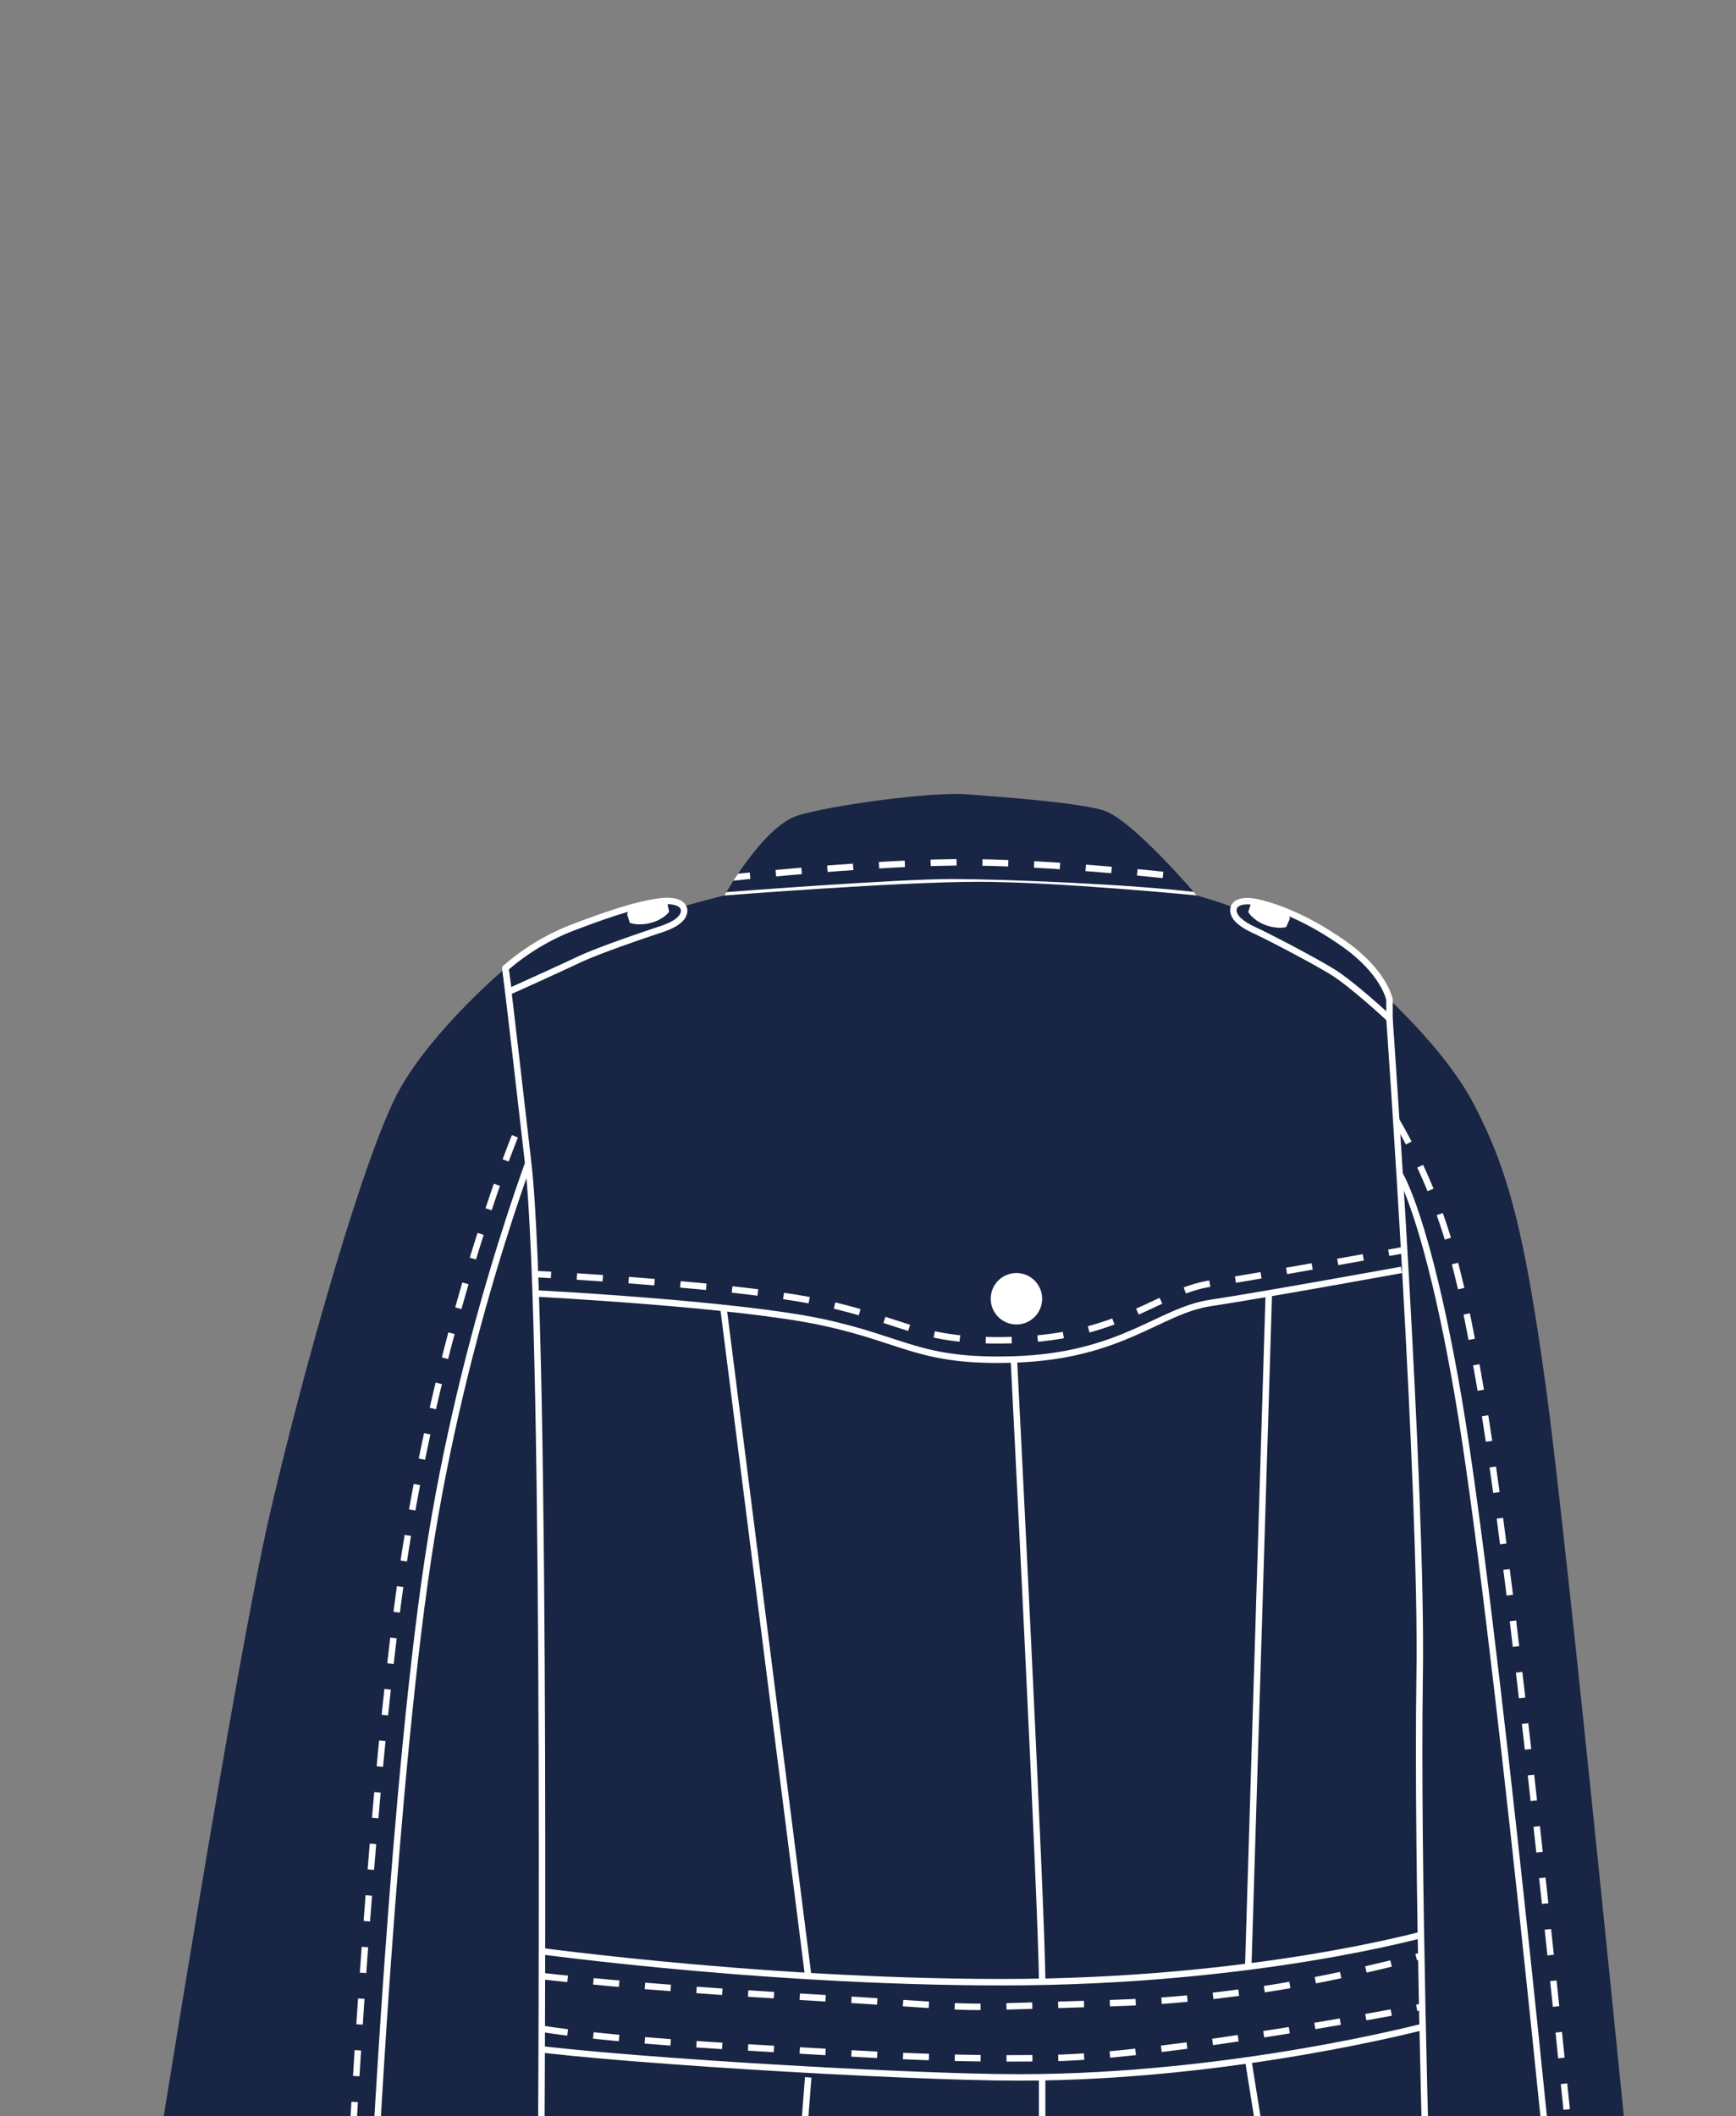 <svg xmlns="http://www.w3.org/2000/svg" xmlns:xlink="http://www.w3.org/1999/xlink" width="805.26" height="981.51" viewBox="0 0 805.26 981.51"><rect x="0" y="0" width="805.26" height="981.51" fill="#808080" stroke="none"/><defs><clipPath id="a"><path d="M234.44,449.06S201.53,476.71,185.53,505s-44.29,128-60.28,196.85-54.14,310-54.14,310l180.86,14V623.12c0-27.26-5.38-77.73-10.18-117.33C237.93,473.9,234.44,449.06,234.44,449.06Z" fill="#192544"/></clipPath><clipPath id="b"><path d="M630.21,450.7s20.88,176.09,21.52,212.21S662.09,1034,662.09,1034l95.54-8.15S726.87,714.16,717,642.8s-17.23-99.65-33.22-130.41S630.21,450.7,630.21,450.7Z" fill="#192544"/></clipPath><clipPath id="c"><path d="M336,415.36S416.83,409,453.74,409s101.36,6.32,101.36,6.32-30.32-35.76-43.53-39.54-47.86-6.15-63.3-7.38-62.2,4.92-78.19,9.85S336,415.36,336,415.36Z" fill="#192544"/></clipPath></defs><title>top4</title><path d="M234.44,449.06S246.87,614.4,246.87,651.7v374.19H662.09s-7.36-310.76-7.36-363S630.21,450.7,630.21,450.7s-27.47-18.26-55.71-29c-28.59-10.83-77.53-22-144.66-20.19S300.33,425.44,276.71,432.9A387.7,387.7,0,0,0,234.44,449.06Z" fill="#192544"/><path d="M236.12,903s111.54,16.39,228.93,16.39,197-22.7,197-22.7v42.87s-90,24-189.34,24c-54.21,0-200.92-8.83-236.63-15.13Z" fill="#192544" stroke="#fff" stroke-miterlimit="10" stroke-width="3"/><path d="M234.44,449.06S201.53,476.71,185.53,505s-44.29,128-60.28,196.85-54.14,310-54.14,310l180.86,14V623.12c0-27.26-5.38-77.73-10.18-117.33C237.93,473.9,234.44,449.06,234.44,449.06Z" fill="#192544"/><g clip-path="url(#a)"><path d="M252,521s-34.53,84.83-52,192.62-27.22,312.27-27.22,312.27" fill="none" stroke="#fff" stroke-miterlimit="10" stroke-width="3"/><path d="M248.33,505c-9.48,20.37-16.91,41-23.82,62.43a995.81,995.81,0,0,0-35.57,146.15c-17.5,107.79-27.22,312.27-27.22,312.27" fill="none" stroke="#fff" stroke-miterlimit="10" stroke-width="3" stroke-dasharray="12"/></g><path d="M630.21,450.7s20.88,176.09,21.52,212.21S662.09,1034,662.09,1034l95.54-8.15S726.87,714.16,717,642.8s-17.23-99.65-33.22-130.41S630.21,450.7,630.21,450.7Z" fill="#192544"/><g clip-path="url(#b)"><path d="M649.24,544.72s12.85,20.07,27.08,102.67C693.41,746.62,722,1041.12,722,1041.12" fill="none" stroke="#fff" stroke-miterlimit="10" stroke-width="3"/><path d="M647.67,519.65c24.69,42.67,31.34,79.49,39.65,127.74C704.41,746.62,733,1041.12,733,1041.12" fill="none" stroke="#fff" stroke-miterlimit="10" stroke-width="3" stroke-dasharray="12"/></g><path d="M336,415.36S416.83,409,453.74,409s101.36,6.32,101.36,6.32-30.32-35.76-43.53-39.54-47.86-6.15-63.3-7.38-62.2,4.92-78.19,9.85S336,415.36,336,415.36Z" fill="#192544"/><g clip-path="url(#c)"><path d="M336,415.36s80.32-6.21,105.82-6.15,83.18,2.49,113.3,6.15" fill="none" stroke="#fff" stroke-miterlimit="10" stroke-width="3"/><path d="M336,407.44s60.69-6.93,106.52-7.46,112.58,7.54,112.58,7.54" fill="none" stroke="#fff" stroke-miterlimit="10" stroke-width="3" stroke-dasharray="12"/></g><path d="M234.44,449.06A105.05,105.05,0,0,1,265,430.47c18-6.87,29.58-10.56,39.61-12.15s13.2,1.59,12.68,4.76-4.23,5.81-10.57,7.92-28.52,9.51-38.55,14.26S235.94,460,235.94,460Z" fill="#192544" stroke="#fff" stroke-miterlimit="10" stroke-width="3"/><path d="M291,424.42l1.15,3.62s4.07,1.64,10.08-.08,8.15-5.07,8.15-5.07l-.79-3.68Z" fill="#fff"/><ellipse cx="300.33" cy="421.81" rx="9.65" ry="3.54" transform="translate(-102.61 96.6) rotate(-15.64)" fill="#fff"/><path d="M644.52,463.61s-2.39-12.7-21.14-25.86C607.65,426.7,595,421.62,585.21,419s-13.3.24-13.09,3.44,3.61,6.21,9.7,9c5.7,2.57,26.08,13.16,35.9,19.11,9.5,5.74,26.8,21.92,26.8,21.92Z" fill="#192544" stroke="#fff" stroke-miterlimit="10" stroke-width="3"/><path d="M598.13,426.47,596.62,430s-4.22,1.22-10-1.09S579,423,579,423l1.15-3.58Z" fill="#fff"/><ellipse cx="589.15" cy="422.94" rx="3.54" ry="9.65" transform="translate(-20.13 816.32) rotate(-68.52)" fill="#fff"/><path d="M250.87,1025.89S254.09,619,245,539.49s-10.58-90.43-10.58-90.43" fill="none" stroke="#fff" stroke-miterlimit="10" stroke-width="3"/><path d="M644.52,472.45s15.36,217.28,14,304.63,3.54,248.81,3.54,248.81" fill="none" stroke="#fff" stroke-miterlimit="10" stroke-width="3"/><path d="M249.6,600s91.85,4.78,131.22,13.13,45.35,18.81,89.47,17.42c50.1-1.58,67.33-22.62,91.18-26.2S650.08,589,650.08,589" fill="none" stroke="#fff" stroke-miterlimit="10" stroke-width="3"/><circle cx="471.48" cy="602.39" r="11.93" fill="#fff"/><path d="M470.29,630.55s13.12,256,13.12,289.38" fill="none" stroke="#fff" stroke-miterlimit="10" stroke-width="3"/><line x1="588.57" y1="599.39" x2="579.01" y2="912.22" fill="none" stroke="#fff" stroke-miterlimit="10" stroke-width="3"/><line x1="335.58" y1="606.66" x2="374.9" y2="916.56" fill="none" stroke="#fff" stroke-miterlimit="10" stroke-width="3"/><line x1="483.41" y1="963.54" x2="483.41" y2="1043.06" fill="none" stroke="#fff" stroke-miterlimit="10" stroke-width="3"/><line x1="579.01" y1="955.58" x2="593.8" y2="1048.2" fill="none" stroke="#fff" stroke-miterlimit="10" stroke-width="3"/><line x1="374.9" y1="963.54" x2="368.7" y2="1043.06" fill="none" stroke="#fff" stroke-miterlimit="10" stroke-width="3"/><path d="M249.6,591l6,.34" fill="none" stroke="#fff" stroke-miterlimit="10" stroke-width="3"/><path d="M267.59,592.07c28.77,1.84,84.74,6,113.23,12.06,39.36,8.35,45.35,18.81,89.47,17.42,50.1-1.58,67.33-22.62,91.18-26.2,17.49-2.62,57-9.64,76.78-13.21" fill="none" stroke="#fff" stroke-miterlimit="10" stroke-width="3" stroke-dasharray="12.04 12.04"/><path d="M644.18,581.07l5.9-1.07" fill="none" stroke="#fff" stroke-miterlimit="10" stroke-width="3"/><path d="M251.38,916.56s43.23,5.17,123.52,9.8,61.93,5.21,108.51,3.76,57.48-1.38,95.6-6.43,80.52-16.61,80.52-16.61" fill="none" stroke="#fff" stroke-miterlimit="10" stroke-width="3" stroke-dasharray="12"/><path d="M251.43,941s25.62,4.63,92.71,8.49,91,5.77,143.43,5.08,172-23.75,172-23.75" fill="none" stroke="#fff" stroke-miterlimit="10" stroke-width="3" stroke-dasharray="12"/></svg>